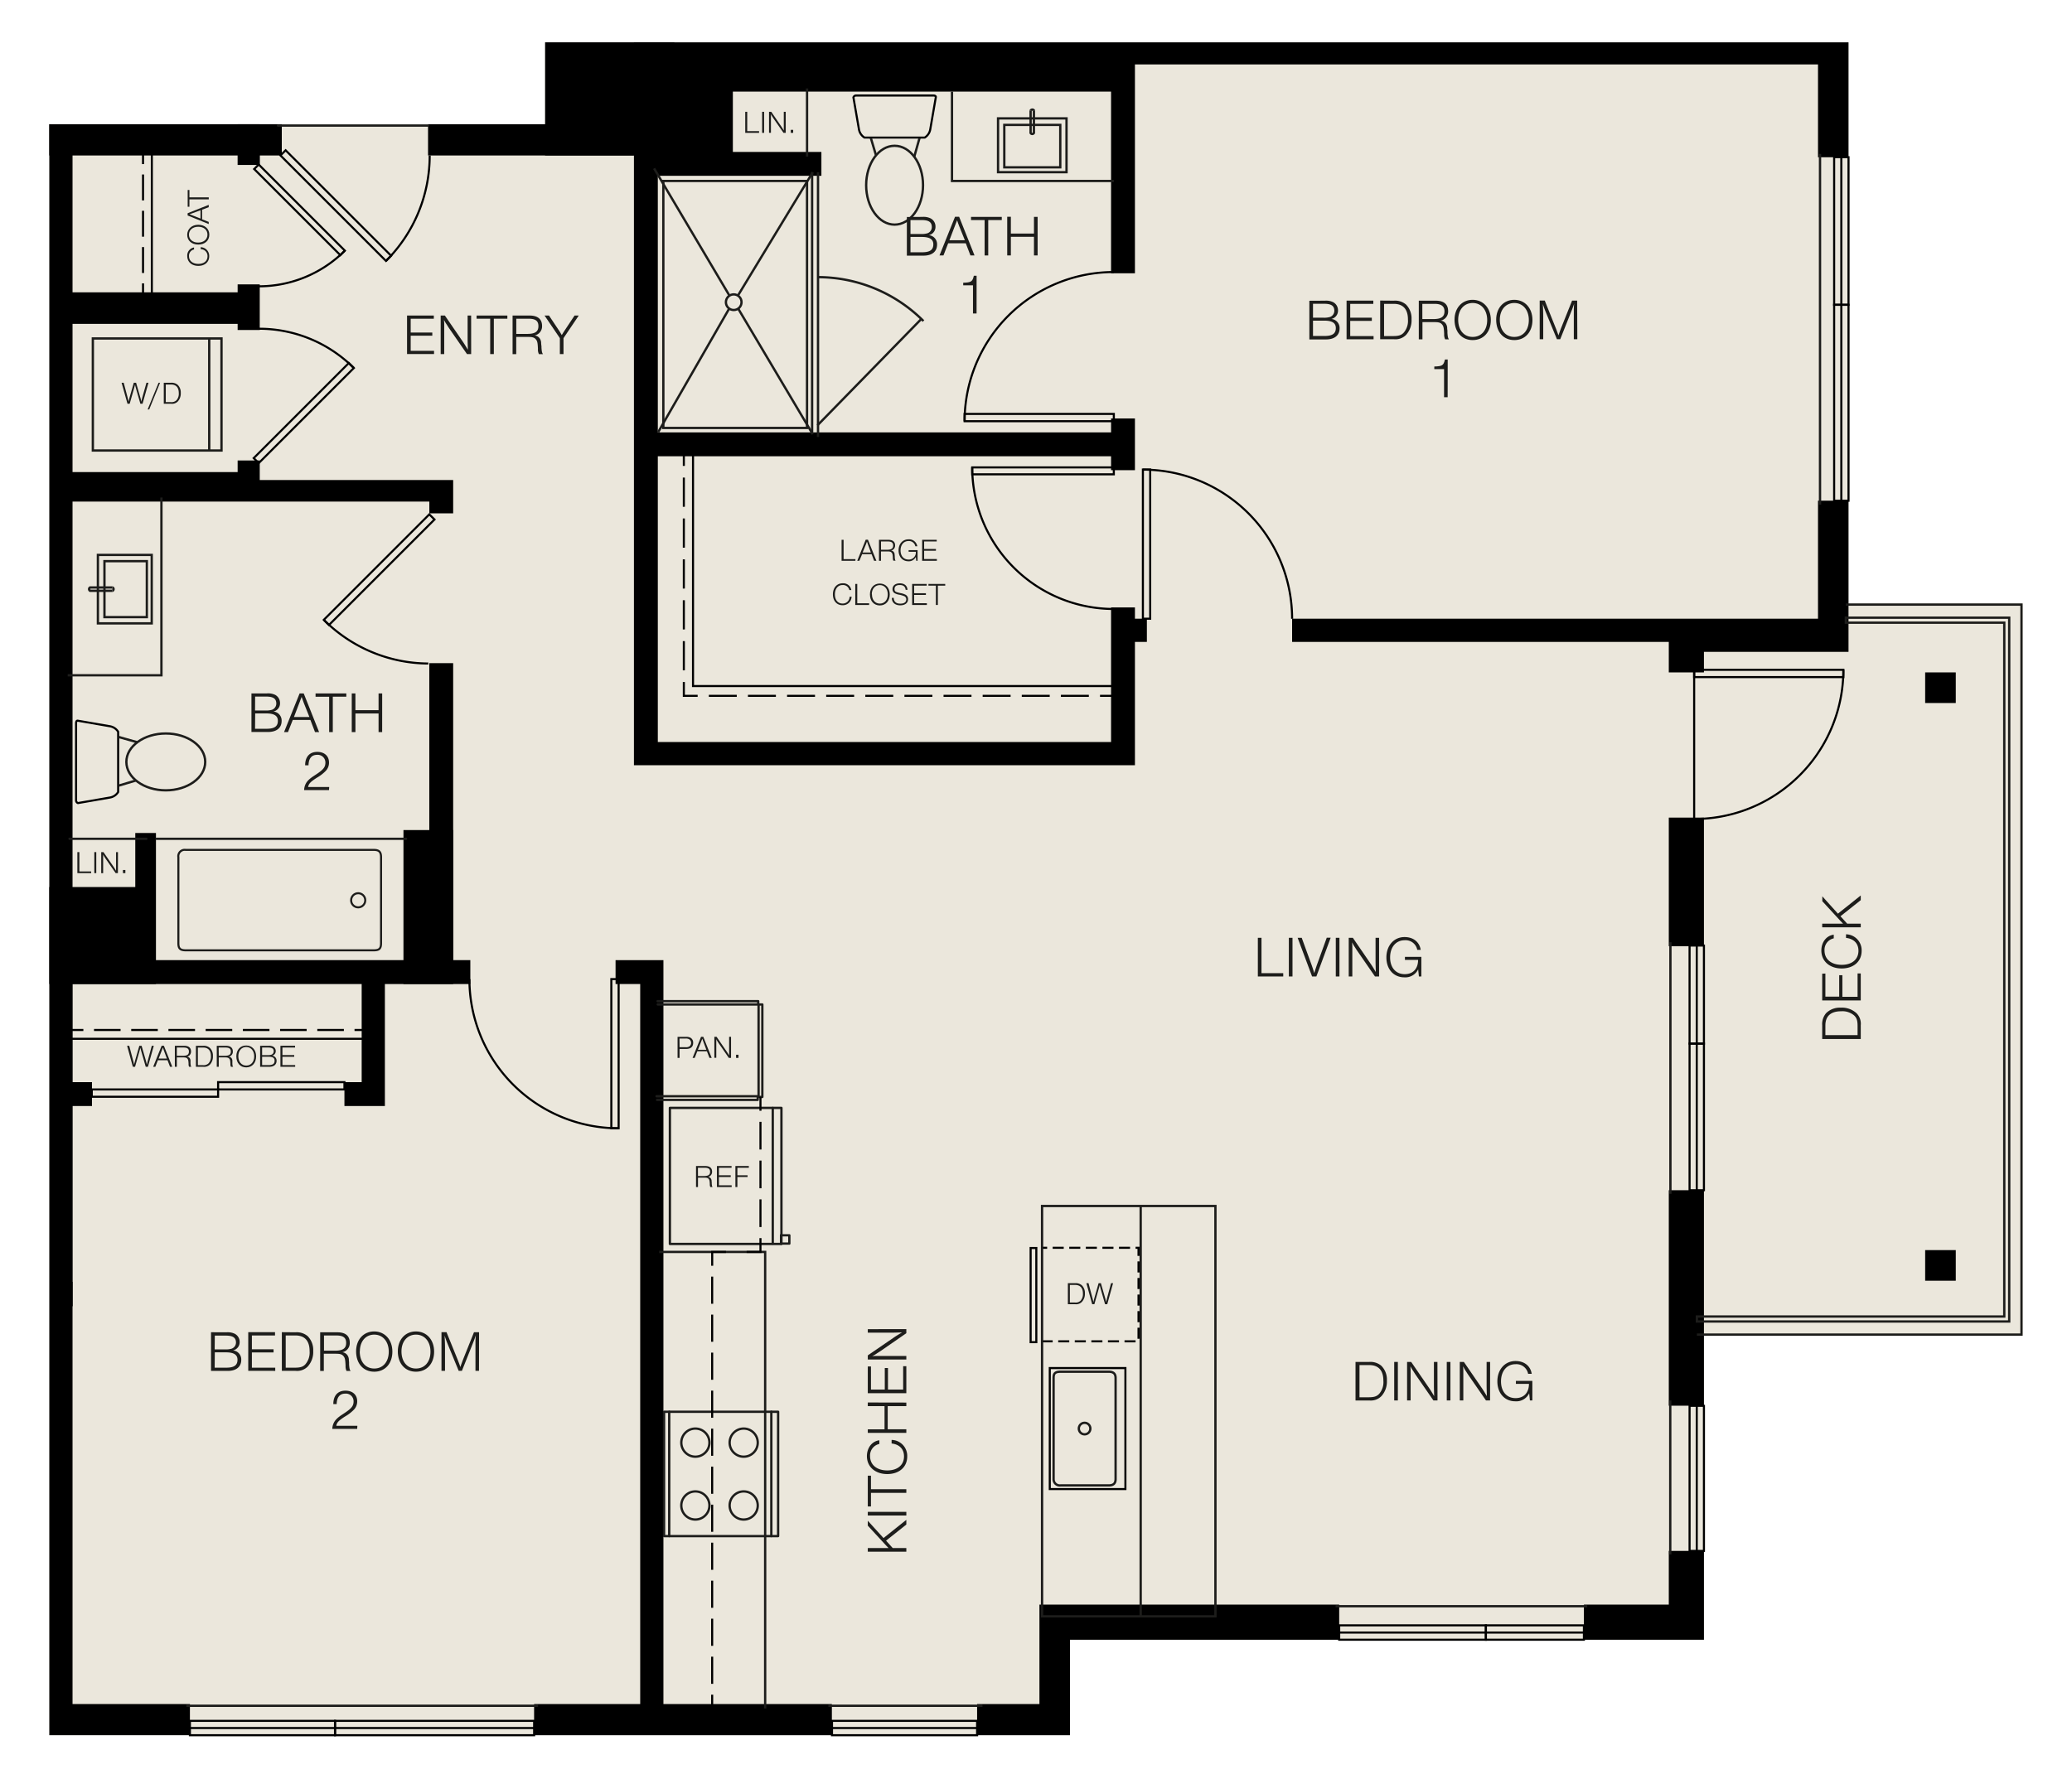 <svg xmlns="http://www.w3.org/2000/svg" width="749.85" height="643.83" viewBox="0 0 749.85 643.83"><polygon points="17.85 44.97 17.85 628.12 68.35 628.12 68.35 628.5 193.67 628.5 193.67 628.12 300.72 628.12 300.72 628.5 353.98 628.5 353.98 628.12 387.21 628.12 387.21 593.56 484.27 593.56 484.27 593.93 573.58 593.93 573.58 593.56 616.65 593.56 616.65 561.77 617.02 561.77 617.02 508.51 616.65 508.51 616.65 483.53 731.99 483.53 731.99 218.43 668.97 218.43 668.97 181.61 669.34 181.61 669.34 56.55 668.97 56.55 668.97 15.33 197.27 15.33 197.27 44.97 17.85 44.97" style="fill:#ebe7dc"/><polygon points="376.17 616.84 376.17 582.28 376.17 580.84 377.61 580.84 384.33 580.84 385.77 580.84 483.21 580.84 484.65 580.84 484.65 582.28 484.65 592.12 484.65 592.84 484.65 593.56 388.65 593.56 387.21 593.56 387.21 626.68 387.21 628.12 385.77 628.12 385.77 628.12 384.33 628.12 355.05 628.12 353.61 628.12 353.61 626.68 353.61 626.44 353.61 625 353.61 618.28 353.61 616.84 355.05 616.84 376.17 616.84"/><polygon points="231.69 616.84 231.69 356.2 224.21 356.2 222.77 356.2 222.77 354.76 222.77 349 222.77 347.56 224.21 347.56 231.69 347.56 233.13 347.56 237.69 347.56 238.65 347.56 239.13 347.56 240.09 347.56 240.09 349 240.09 451.96 240.09 453.4 240.09 510.28 240.09 511.72 240.09 616.84 241.29 616.84 256.65 616.84 258.09 616.84 299.61 616.84 301.05 616.84 301.05 618.28 301.05 625 301.05 626.44 301.05 626.68 301.05 628.12 299.61 628.12 194.73 628.12 193.29 628.12 193.29 626.68 193.29 626.44 193.29 625.24 193.29 618.28 193.29 616.84 194.73 616.84 231.69 616.84"/><polygon points="603.93 580.84 603.93 562.84 603.93 561.4 605.37 561.4 612.09 561.4 613.53 561.4 615.21 561.4 616.65 561.4 616.65 562.84 616.65 589 616.65 590.44 616.65 590.68 616.65 592.12 616.65 592.12 616.65 593.56 615.21 593.56 574.65 593.56 573.21 593.56 573.21 592.12 573.21 582.28 573.21 580.84 574.65 580.84 603.93 580.84"/><polygon points="615.21 430.84 616.65 430.84 616.65 432.28 616.65 507.4 616.65 508.84 615.21 508.84 613.53 508.84 612.09 508.84 605.37 508.84 603.93 508.84 603.93 507.4 603.93 432.28 603.93 430.84 605.37 430.84 615.21 430.84"/><polygon points="603.93 341.08 603.93 297.4 603.93 295.96 605.37 295.96 612.09 295.96 613.53 295.96 615.21 295.96 616.65 295.96 616.65 297.4 616.65 341.08 616.65 342.52 615.21 342.52 605.37 342.52 603.93 342.52 603.93 341.08"/><polygon points="467.61 223.96 467.61 232.36 603.93 232.36 603.93 243.4 616.65 243.4 616.65 235.96 668.97 235.96 668.97 181.24 657.93 181.24 657.93 223.96 467.61 223.96"/><polygon points="229.42 15.33 229.42 277 410.73 277 410.73 232.36 415.05 232.36 415.05 223.96 410.73 223.96 410.73 219.88 402.09 219.88 402.09 268.6 238.06 268.6 238.06 165.16 402.09 165.16 402.09 170.2 410.73 170.2 410.73 151.48 402.09 151.48 402.09 156.52 238.06 156.52 238.06 63.64 297.26 63.64 297.26 55 265.22 55 265.22 33.16 402.09 33.16 402.09 98.92 410.73 98.92 410.73 23.32 657.93 23.32 657.93 56.92 668.97 56.92 668.97 15.33 229.42 15.33"/><rect x="696.71" y="243.4" width="11.08" height="11.08" transform="translate(453.31 951.19) rotate(-90)"/><rect x="696.71" y="452.52" width="11.08" height="11.08" transform="translate(244.19 1160.31) rotate(-90)"/><rect x="20.85" y="464" width="5.4" height="158.11" transform="translate(47.1 1086.11) rotate(-180)"/><rect x="146.01" y="300.47" width="18.01" height="55.73" transform="translate(310.03 656.67) rotate(-180)"/><polygon points="48.96 321.09 48.96 301.53 56.44 301.53 56.44 356.2 17.85 356.2 17.85 321.09 48.96 321.09"/><path d="M17.85,45V628.12H68.73V616.84H25.29v-144h1V400.36h7v-8.64h-7V356.2H130.89v35.52h-6.24v8.64h14.64V356.2h30.92v-8.64H164V240.06h-8.64v107.5H26.25v-166H155.38v4.27H164V173.77H94v-7.09H86v4.2H26.25V117.24H86v2.22h8V102.94H86v2.88H26.25V45Z"/><rect x="154.91" y="44.97" width="74.5" height="11.31"/><rect x="17.85" y="44.97" width="84.13" height="11.31"/><rect x="197.27" y="15.33" width="46.78" height="40.95" transform="translate(441.32 71.6) rotate(-180)"/><rect x="85.98" y="44.97" width="8.05" height="14.74" transform="translate(180.02 104.68) rotate(-180)"/><rect x="85.6" y="148.24" width="48.69" height="2.56" transform="translate(-73.53 121.54) rotate(-45)" style="fill:none;stroke:#000;stroke-width:0.75px"/><path d="M128.06,133.22A48.48,48.48,0,0,0,93.42,119" style="fill:none;stroke:#000;stroke-width:0.75px"/><rect x="107.24" y="53.91" width="2.32" height="44.09" transform="translate(-21.96 98.9) rotate(-45)" style="fill:none;stroke:#000;stroke-width:0.75px"/><path d="M124.81,90.72a44,44,0,0,1-31.37,12.92" style="fill:none;stroke:#000;stroke-width:0.75px"/><rect x="613.11" y="242.46" width="54" height="2.64" style="fill:none;stroke:#000;stroke-width:0.75px"/><path d="M667.11,242.46a54,54,0,0,1-54,54" style="fill:none;stroke:#000;stroke-width:0.75px"/><line x1="67.43" y1="617.46" x2="194.72" y2="617.46" style="fill:none;stroke:#1d1d1b;stroke-miterlimit:10;stroke-width:0.84px"/><rect x="68.73" y="622.92" width="52.51" height="5.2" style="fill:none;stroke:#000;stroke-width:0.75px"/><line x1="68.73" y1="625.52" x2="121.25" y2="625.52" style="fill:none;stroke:#000;stroke-width:0.75px"/><line x1="299.79" y1="617.46" x2="355.55" y2="617.46" style="fill:none;stroke:#1d1d1b;stroke-miterlimit:10;stroke-width:0.84px"/><rect x="301.1" y="622.92" width="52.51" height="5.2" style="fill:none;stroke:#000;stroke-width:0.75px"/><line x1="301.1" y1="625.52" x2="353.61" y2="625.52" style="fill:none;stroke:#000;stroke-width:0.75px"/><line x1="604.46" y1="562.7" x2="604.46" y2="506.94" style="fill:none;stroke:#1d1d1b;stroke-miterlimit:10;stroke-width:0.84px"/><rect x="587.79" y="532.54" width="52.51" height="5.2" transform="translate(78.91 1149.19) rotate(-90)" style="fill:none;stroke:#000;stroke-width:0.75px"/><line x1="614.05" y1="561.4" x2="614.05" y2="508.88" style="fill:none;stroke:#000;stroke-width:0.75px"/><rect x="121.25" y="622.92" width="72.05" height="5.2" style="fill:none;stroke:#000;stroke-width:0.75px"/><line x1="121.25" y1="625.52" x2="193.29" y2="625.52" style="fill:none;stroke:#000;stroke-width:0.75px"/><line x1="483.35" y1="581.43" x2="574.42" y2="581.43" style="fill:none;stroke:#1d1d1b;stroke-miterlimit:10;stroke-width:0.84px"/><rect x="484.65" y="588.35" width="53.08" height="5.2" style="fill:none;stroke:#000;stroke-width:0.75px"/><line x1="484.65" y1="590.96" x2="537.73" y2="590.96" style="fill:none;stroke:#000;stroke-width:0.75px"/><rect x="537.73" y="588.35" width="35.48" height="5.2" style="fill:none;stroke:#000;stroke-width:0.75px"/><line x1="537.73" y1="590.96" x2="573.21" y2="590.96" style="fill:none;stroke:#000;stroke-width:0.75px"/><line x1="604.52" y1="432.14" x2="604.52" y2="341.07" style="fill:none;stroke:#1d1d1b;stroke-miterlimit:10;stroke-width:0.84px"/><rect x="587.51" y="401.7" width="53.08" height="5.2" transform="translate(209.75 1018.35) rotate(-90)" style="fill:none;stroke:#000;stroke-width:0.75px"/><line x1="614.05" y1="430.84" x2="614.05" y2="377.76" style="fill:none;stroke:#000;stroke-width:0.75px"/><rect x="596.31" y="357.42" width="35.48" height="5.2" transform="translate(254.03 974.07) rotate(-90)" style="fill:none;stroke:#000;stroke-width:0.75px"/><line x1="614.05" y1="377.76" x2="614.05" y2="342.28" style="fill:none;stroke:#000;stroke-width:0.75px"/><line x1="658.66" y1="182.68" x2="658.66" y2="55.71" style="fill:none;stroke:#1d1d1b;stroke-miterlimit:10;stroke-width:0.84px"/><rect x="630.92" y="143.18" width="70.91" height="5.2" transform="translate(520.59 812.16) rotate(-90)" style="fill:none;stroke:#000;stroke-width:0.75px"/><line x1="666.37" y1="181.24" x2="666.37" y2="110.33" style="fill:none;stroke:#000;stroke-width:0.75px"/><rect x="639.67" y="81.02" width="53.41" height="5.2" transform="translate(582.75 750) rotate(-90)" style="fill:none;stroke:#000;stroke-width:0.75px"/><line x1="666.37" y1="110.33" x2="666.37" y2="56.92" style="fill:none;stroke:#000;stroke-width:0.75px"/><rect x="33.6" y="122.52" width="46.56" height="40.56" style="fill:none;stroke:#1d1d1b;stroke-miterlimit:10;stroke-width:0.84px"/><line x1="75.72" y1="122.52" x2="75.72" y2="163.08" style="fill:none;stroke:#1d1d1b;stroke-miterlimit:10;stroke-width:0.84px"/><rect x="221.24" y="354.42" width="2.64" height="54" style="fill:none;stroke:#000;stroke-width:0.75px"/><path d="M223.88,408.42a54,54,0,0,1-54-54" style="fill:none;stroke:#000;stroke-width:0.75px"/><path d="M28.21,290.7l11.55-2a4.37,4.37,0,0,0,3-2V264.89a4.41,4.41,0,0,0-3-2l-11.55-2s-.68-.24-.68.93v27.92A1,1,0,0,0,28.21,290.7Z" style="fill:none;stroke:#000;stroke-width:0.75px"/><ellipse cx="60" cy="275.8" rx="14.27" ry="10.29" style="fill:none;stroke:#1d1d1b;stroke-miterlimit:10;stroke-width:0.84px"/><line x1="42.8" y1="266.74" x2="49.65" y2="268.67" style="fill:none;stroke:#1d1d1b;stroke-miterlimit:10;stroke-width:0.84px"/><line x1="49.07" y1="282.56" x2="42.9" y2="284.4" style="fill:none;stroke:#1d1d1b;stroke-miterlimit:10;stroke-width:0.84px"/><line x1="40.61" y1="212.66" x2="32.69" y2="212.66" style="fill:none;stroke:#1d1d1b;stroke-miterlimit:10;stroke-width:0.84px"/><path d="M40.61,213.86h.12a.67.67,0,0,0,.37-.61.62.62,0,0,0-.37-.59h-.12" style="fill:none;stroke:#1d1d1b;stroke-miterlimit:10;stroke-width:0.84px"/><line x1="32.69" y1="213.86" x2="40.61" y2="213.86" style="fill:none;stroke:#1d1d1b;stroke-miterlimit:10;stroke-width:0.84px"/><path d="M32.69,212.66h-.12a.71.71,0,0,0-.33.59.75.75,0,0,0,.33.61h.12" style="fill:none;stroke:#1d1d1b;stroke-miterlimit:10;stroke-width:0.84px"/><rect x="35.43" y="200.87" width="19.48" height="24.78" style="fill:none;stroke:#1d1d1b;stroke-miterlimit:10;stroke-width:0.84px"/><rect x="37.8" y="203.13" width="15.34" height="20.26" style="fill:none;stroke:#1d1d1b;stroke-miterlimit:10;stroke-width:0.84px"/><path d="M135.26,344H67.19c-2.27,0-2.64-.95-2.64-2.65V310.29a2.31,2.31,0,0,1,2.64-2.64h68.07c1.87,0,2.64.66,2.64,2.64v31.07C137.9,343.32,137.33,344,135.26,344Z" style="fill:none;stroke:#1d1d1b;stroke-linecap:round;stroke-linejoin:round;stroke-width:0.74px"/><circle cx="129.63" cy="325.89" r="2.56" style="fill:none;stroke:#1d1d1b;stroke-linecap:round;stroke-linejoin:round;stroke-width:0.74px"/><line x1="56.64" y1="303.63" x2="146.94" y2="303.63" style="fill:none;stroke:#1d1d1b;stroke-linecap:round;stroke-linejoin:round;stroke-width:0.84px"/><line x1="52.97" y1="303.63" x2="25.17" y2="303.63" style="fill:none;stroke:#1d1d1b;stroke-linecap:round;stroke-linejoin:round;stroke-width:0.84px"/><rect x="413.61" y="169.96" width="2.64" height="54" style="fill:none;stroke:#000;stroke-width:0.75px"/><path d="M413.61,170a54,54,0,0,1,54,54" style="fill:none;stroke:#000;stroke-width:0.75px"/><rect x="349.09" y="149.83" width="54" height="2.64" style="fill:none;stroke:#000;stroke-width:0.75px"/><path d="M349.09,152.48a54,54,0,0,1,54-54" style="fill:none;stroke:#000;stroke-width:0.75px"/><rect x="351.84" y="169.19" width="51.25" height="2.51" style="fill:none;stroke:#000;stroke-width:0.75px"/><path d="M351.84,169.19a51.26,51.26,0,0,0,51.25,51.25" style="fill:none;stroke:#000;stroke-width:0.75px"/><rect x="110.22" y="204.89" width="54" height="2.64" transform="translate(-105.63 157.43) rotate(-45)" style="fill:none;stroke:#000;stroke-width:0.75px"/><path d="M117.19,224.37A53.81,53.81,0,0,0,155,240.19" style="fill:none;stroke:#000;stroke-width:0.75px"/><polyline points="614.1 483.11 731.57 483.11 731.57 218.85 668 218.85" style="fill:none;stroke:#1d1d1b;stroke-miterlimit:10;stroke-width:0.84px"/><polygon points="727.13 223.59 668 223.59 668 225.4 725.34 225.4 725.34 476.56 614.1 476.56 614.1 478.36 727.13 478.36 727.13 223.59" style="fill:none;stroke:#1d1d1b;stroke-miterlimit:10;stroke-width:0.84px"/><rect x="120.21" y="47.43" width="2.64" height="54" transform="translate(-17.04 107.73) rotate(-45)" style="fill:none;stroke:#000;stroke-width:0.75px"/><path d="M139.68,94.46A53.79,53.79,0,0,0,155.5,56.28" style="fill:none;stroke:#000;stroke-width:0.75px"/><rect x="78.93" y="391.72" width="45.72" height="2.64" style="fill:none;stroke:#000;stroke-width:0.75px"/><rect x="33.21" y="394.36" width="45.72" height="2.65" style="fill:none;stroke:#000;stroke-width:0.75px"/><line x1="133.3" y1="376.03" x2="25.17" y2="376.03" style="fill:none;stroke:#000;stroke-width:0.75px"/><line x1="133.3" y1="372.84" x2="128.3" y2="372.84" style="fill:none;stroke:#000;stroke-width:0.75px"/><line x1="124.45" y1="372.84" x2="32.1" y2="372.84" style="fill:none;stroke:#000;stroke-width:0.75px;stroke-dasharray:9.62,3.848"/><line x1="30.17" y1="372.84" x2="25.17" y2="372.84" style="fill:none;stroke:#000;stroke-width:0.75px"/><line x1="54.95" y1="54.4" x2="54.95" y2="107.57" style="fill:none;stroke:#000;stroke-width:0.75px"/><line x1="51.76" y1="54.4" x2="51.76" y2="59.4" style="fill:none;stroke:#000;stroke-width:0.75px"/><line x1="51.76" y1="63.16" x2="51.76" y2="100.69" style="fill:none;stroke:#000;stroke-width:0.75px;stroke-dasharray:9.384,3.754"/><line x1="51.76" y1="102.57" x2="51.76" y2="107.57" style="fill:none;stroke:#000;stroke-width:0.75px"/><line x1="372.97" y1="48.03" x2="372.97" y2="40.11" style="fill:none;stroke:#1d1d1b;stroke-miterlimit:10;stroke-width:0.84px"/><path d="M374.17,48v.12a.67.67,0,0,1-1.2,0V48" style="fill:none;stroke:#1d1d1b;stroke-miterlimit:10;stroke-width:0.84px"/><line x1="374.17" y1="40.11" x2="374.17" y2="48.03" style="fill:none;stroke:#1d1d1b;stroke-miterlimit:10;stroke-width:0.84px"/><path d="M373,40.11V40a.71.71,0,0,1,1.2,0v.12" style="fill:none;stroke:#1d1d1b;stroke-miterlimit:10;stroke-width:0.84px"/><rect x="363.84" y="40.2" width="19.48" height="24.78" transform="translate(426.17 -320.99) rotate(90)" style="fill:none;stroke:#1d1d1b;stroke-miterlimit:10;stroke-width:0.84px"/><rect x="365.91" y="42.76" width="15.34" height="20.26" transform="translate(426.47 -320.69) rotate(90)" style="fill:none;stroke:#1d1d1b;stroke-miterlimit:10;stroke-width:0.84px"/><path d="M308.85,35.25l2,11.55a4.41,4.41,0,0,0,2,3h21.81a4.37,4.37,0,0,0,2-3l2-11.55s.24-.68-.93-.68H309.81A1,1,0,0,0,308.85,35.25Z" style="fill:none;stroke:#000;stroke-width:0.75px"/><ellipse cx="323.75" cy="67.04" rx="10.29" ry="14.27" style="fill:none;stroke:#1d1d1b;stroke-miterlimit:10;stroke-width:0.84px"/><line x1="332.81" y1="49.84" x2="330.88" y2="56.69" style="fill:none;stroke:#1d1d1b;stroke-miterlimit:10;stroke-width:0.84px"/><line x1="316.99" y1="56.11" x2="315.15" y2="49.94" style="fill:none;stroke:#1d1d1b;stroke-miterlimit:10;stroke-width:0.84px"/><rect x="240.07" y="65.51" width="52" height="89.39" transform="translate(532.13 220.41) rotate(-180)" style="fill:none;stroke:#1d1d1b;stroke-miterlimit:10;stroke-width:0.84px"/><circle cx="265.53" cy="109.39" r="2.83" style="fill:none;stroke:#1d1d1b;stroke-miterlimit:10;stroke-width:0.84px"/><line x1="267.16" y1="106.82" x2="294.13" y2="62.36" style="fill:none;stroke:#1d1d1b;stroke-miterlimit:10;stroke-width:0.84px"/><line x1="238.19" y1="156.44" x2="263.87" y2="111.74" style="fill:none;stroke:#1d1d1b;stroke-miterlimit:10;stroke-width:0.84px"/><line x1="294.13" y1="157.18" x2="267.16" y2="111.74" style="fill:none;stroke:#1d1d1b;stroke-miterlimit:10;stroke-width:0.84px"/><line x1="236.71" y1="60.96" x2="263.87" y2="106.82" style="fill:none;stroke:#1d1d1b;stroke-miterlimit:10;stroke-width:0.84px"/><line x1="296.04" y1="158.18" x2="296.04" y2="62.33" style="fill:none;stroke:#1d1d1b;stroke-miterlimit:10;stroke-width:0.84px"/><line x1="295.84" y1="153.96" x2="333.33" y2="115.56" style="fill:none;stroke:#1d1d1b;stroke-miterlimit:10;stroke-width:0.84px"/><path d="M334.2,116.21a54.07,54.07,0,0,0-38.36-15.89" style="fill:none;stroke:#1d1d1b;stroke-miterlimit:10;stroke-width:0.84px"/><line x1="293.9" y1="157.18" x2="293.9" y2="62.33" style="fill:none;stroke:#1d1d1b;stroke-miterlimit:10;stroke-width:0.84px"/><polyline points="250.8 163.65 250.8 248.34 403.09 248.34" style="fill:none;stroke:#000;stroke-width:0.75px"/><line x1="403.09" y1="251.88" x2="398.09" y2="251.88" style="fill:none;stroke:#000;stroke-width:0.75px"/><line x1="394.05" y1="251.88" x2="254.5" y2="251.88" style="fill:none;stroke:#000;stroke-width:0.75px;stroke-dasharray:10.112,4.045"/><polyline points="252.48 251.88 247.48 251.88 247.48 246.88" style="fill:none;stroke:#000;stroke-width:0.75px"/><line x1="247.48" y1="242.65" x2="247.48" y2="170.76" style="fill:none;stroke:#000;stroke-width:0.75px;stroke-dasharray:10.572,4.229"/><line x1="247.48" y1="168.65" x2="247.48" y2="163.65" style="fill:none;stroke:#000;stroke-width:0.75px"/><path d="M403.73,498.82v36.6c0,1.38-.62,2.28-2.52,2.28h-17.4a2.25,2.25,0,0,1-2.52-2.28v-36.6c0-1.48.36-2.28,2.51-2.28h17.41C402.65,496.54,403.73,497,403.73,498.82Z" style="fill:none;stroke:#1d1d1b;stroke-linecap:round;stroke-linejoin:round;stroke-width:0.84px"/><circle cx="392.51" cy="517.12" r="2.09" style="fill:none;stroke:#1d1d1b;stroke-linecap:round;stroke-linejoin:round;stroke-width:0.84px"/><rect x="379.91" y="495.22" width="27.37" height="43.8" transform="translate(787.19 1034.24) rotate(180)" style="fill:none;stroke:#000;stroke-width:0.75px"/><polyline points="376.96 485.54 412.03 485.54 412.03 451.68 376.96 451.68" style="fill:none;stroke:#000;stroke-width:0.75px;stroke-dasharray:4,2"/><rect x="372.98" y="451.76" width="2.06" height="34.08" style="fill:none;stroke:#000;stroke-width:0.75px"/><polyline points="237.98 362.4 274.39 362.4 274.39 363.6 238.03 363.6" style="fill:none;stroke:#1d1d1b;stroke-linecap:round;stroke-linejoin:round;stroke-width:0.84px"/><polyline points="237.79 398.15 274.21 398.15 274.21 396.82 237.6 396.82" style="fill:none;stroke:#1d1d1b;stroke-linecap:round;stroke-linejoin:round;stroke-width:0.84px"/><rect x="274.53" y="363.6" width="1.36" height="33.48" style="fill:none;stroke:#1d1d1b;stroke-linecap:round;stroke-linejoin:round;stroke-width:0.84px"/><line x1="279.66" y1="401.06" x2="279.66" y2="450.16" style="fill:none;stroke:#1d1d1b;stroke-linecap:round;stroke-linejoin:round;stroke-width:0.84px"/><line x1="282.66" y1="447.16" x2="282.66" y2="450.16" style="fill:none;stroke:#1d1d1b;stroke-linecap:round;stroke-linejoin:round;stroke-width:0.84px"/><polyline points="282.66 450.16 285.66 450.16 285.66 447.16 282.66 447.16" style="fill:none;stroke:#1d1d1b;stroke-linecap:round;stroke-linejoin:round;stroke-width:0.84px"/><rect x="237.99" y="405.48" width="49.24" height="40.37" transform="translate(-163.05 688.28) rotate(-90)" style="fill:none;stroke:#1d1d1b;stroke-linecap:round;stroke-linejoin:round;stroke-width:0.84px"/><rect x="240.32" y="511.04" width="41.28" height="45" style="fill:none;stroke:#1d1d1b;stroke-linecap:round;stroke-linejoin:round;stroke-width:0.84px"/><circle cx="251.65" cy="522.21" r="5.09" style="fill:none;stroke:#1d1d1b;stroke-linecap:round;stroke-linejoin:round;stroke-width:0.84px"/><circle cx="251.65" cy="544.96" r="5.09" style="fill:none;stroke:#1d1d1b;stroke-linecap:round;stroke-linejoin:round;stroke-width:0.84px"/><circle cx="269.14" cy="522.21" r="5.09" style="fill:none;stroke:#1d1d1b;stroke-linecap:round;stroke-linejoin:round;stroke-width:0.84px"/><circle cx="269.14" cy="544.96" r="5.09" style="fill:none;stroke:#1d1d1b;stroke-linecap:round;stroke-linejoin:round;stroke-width:0.84px"/><line x1="279.14" y1="556.04" x2="279.14" y2="511.04" style="fill:none;stroke:#1d1d1b;stroke-linecap:round;stroke-linejoin:round;stroke-width:0.84px"/><line x1="242.19" y1="511.04" x2="242.19" y2="556.04" style="fill:none;stroke:#1d1d1b;stroke-linecap:round;stroke-linejoin:round;stroke-width:0.84px"/><polyline points="344.52 33.16 344.52 65.51 403.09 65.51" style="fill:none;stroke:#1d1d1b;stroke-miterlimit:10;stroke-width:0.84px"/><polyline points="238.56 453.18 276.91 453.18 276.91 618.45" style="fill:none;stroke:#1d1d1b;stroke-miterlimit:10;stroke-width:0.84px"/><line x1="257.73" y1="618.45" x2="257.73" y2="613.45" style="fill:none;stroke:#000;stroke-width:0.75px"/><line x1="257.73" y1="609.52" x2="257.73" y2="460.15" style="fill:none;stroke:#000;stroke-width:0.75px;stroke-dasharray:9.827,3.931"/><polyline points="257.74 458.18 257.74 453.18 262.73 453.18" style="fill:none;stroke:#000;stroke-width:0.75px"/><polyline points="270.21 453.18 275.21 453.18 275.21 448.18" style="fill:none;stroke:#000;stroke-width:0.75px"/><line x1="275.21" y1="444.17" x2="275.21" y2="404.08" style="fill:none;stroke:#000;stroke-width:0.75px;stroke-dasharray:10.023,4.009"/><line x1="275.21" y1="402.07" x2="275.21" y2="397.07" style="fill:none;stroke:#000;stroke-width:0.75px"/><rect x="377.11" y="436.55" width="62.74" height="148.53" transform="translate(816.97 1021.64) rotate(-180)" style="fill:none;stroke:#1d1d1b;stroke-miterlimit:10;stroke-width:0.84px"/><line x1="412.81" y1="436.55" x2="412.81" y2="585.09" style="fill:none;stroke:#1d1d1b;stroke-miterlimit:10;stroke-width:0.84px"/><polyline points="24.5 244.44 58.42 244.44 58.42 180.09" style="fill:none;stroke:#1d1d1b;stroke-miterlimit:10;stroke-width:0.84px"/><line x1="613.11" y1="241.57" x2="613.11" y2="300.32" style="fill:none;stroke:#000;stroke-width:0.75px"/><line x1="292.07" y1="32.02" x2="292.07" y2="56.69" style="fill:none;stroke:#1d1d1b;stroke-miterlimit:10;stroke-width:0.84px"/><line x1="100.59" y1="45.45" x2="154.91" y2="45.45" style="fill:none;stroke:#1d1d1b;stroke-linecap:round;stroke-linejoin:round;stroke-width:0.84px"/><path d="M309.57,203h-5V195.4h.72v7h4.3Z" style="fill:#1d1d1b"/><path d="M317.16,203h-.82l-.91-2.4H312L311,203h-.77l3.07-7.63h.81Zm-3-5.8c-.14-.34-.32-.85-.41-1.15l-.42,1.12L312.17,200h3Z" style="fill:#1d1d1b"/><path d="M321.47,195.4c1.61,0,2.46.72,2.46,2a1.82,1.82,0,0,1-1.48,1.89,1.36,1.36,0,0,1,1,.52,1.64,1.64,0,0,1,.31.82c0,.16,0,.21.05.6l0,.21v.23c.06.81.12,1.05.31,1.29h-.81a2.09,2.09,0,0,1-.19-1c-.06-1.28-.14-1.59-.47-1.94s-.74-.41-1.59-.41h-2.24V203h-.72V195.4ZM318.84,199H321c1.57,0,2.23-.45,2.23-1.53s-.63-1.47-2-1.47h-2.4Z" style="fill:#1d1d1b"/><path d="M332.07,203h-.48l-.15-1.41a2.79,2.79,0,0,1-2.7,1.58c-2.11,0-3.55-1.6-3.55-3.94s1.48-4,3.58-4a3,3,0,0,1,3.2,2.52h-.71a2.35,2.35,0,0,0-2.48-1.9c-1.72,0-2.87,1.36-2.87,3.39s1.14,3.31,2.87,3.31a2.53,2.53,0,0,0,2.65-2.81h-2.6v-.6h3.24Z" style="fill:#1d1d1b"/><path d="M339,196h-4.56v2.72h4.27v.63h-4.27v3h4.61V203h-5.33V195.4H339Z" style="fill:#1d1d1b"/><path d="M308.18,216a3.14,3.14,0,0,1-3.28,3.08c-2.08,0-3.47-1.58-3.47-3.94s1.42-4,3.54-4a2.94,2.94,0,0,1,3.12,2.46h-.72a2.31,2.31,0,0,0-2.42-1.83c-1.7,0-2.8,1.33-2.8,3.39s1.1,3.31,2.77,3.31a2.45,2.45,0,0,0,2.54-2.45Z" style="fill:#1d1d1b"/><path d="M314.52,219h-5v-7.62h.72v7h4.29Z" style="fill:#1d1d1b"/><path d="M322,215.16c0,2.36-1.45,4-3.59,4s-3.58-1.59-3.58-4,1.47-3.93,3.57-3.93S322,212.78,322,215.16Zm-6.45-.06c0,2,1.13,3.39,2.86,3.39s2.87-1.34,2.87-3.33-1.16-3.37-2.87-3.37S315.5,213.12,315.5,215.1Z" style="fill:#1d1d1b"/><path d="M327.75,213.52c-.11-1.17-.8-1.75-2.13-1.75s-1.89.53-1.89,1.45.35,1.06,2,1.45a6.61,6.61,0,0,1,2,.62,1.76,1.76,0,0,1,.9,1.58c0,1.39-1.08,2.25-2.87,2.25s-3-1-3-2.61v-.09h.7c0,1.37.85,2.09,2.34,2.09s2.17-.57,2.17-1.58a1.24,1.24,0,0,0-.9-1.19,9.19,9.19,0,0,0-1.67-.47,4.63,4.63,0,0,1-1.74-.62,1.62,1.62,0,0,1-.66-1.37c0-1.31,1-2.12,2.65-2.12s2.7.86,2.77,2.36Z" style="fill:#1d1d1b"/><path d="M335.38,212h-4.56v2.73h4.26v.63h-4.26v3h4.61V219H330.1v-7.62h5.28Z" style="fill:#1d1d1b"/><path d="M342.08,212h-2.67v7h-.72v-7H336v-.63h6.07Z" style="fill:#1d1d1b"/><path d="M51.59,146.16H50.8l-1.54-5.36c0-.15-.06-.19-.24-.9a4.56,4.56,0,0,1-.15-.66c-.14.54-.21.81-.41,1.54l-1.53,5.38h-.79L44,138.55h.77l1.4,5.29a8.79,8.79,0,0,1,.22.89c.08.33.09.41.15.68a4.73,4.73,0,0,1,.14-.67c.18-.7.19-.73.23-.92l1.51-5.27h.83l1.54,5.35c.11.38.29,1.11.36,1.51.09-.47.21-1,.34-1.49L53,138.55h.73Z" style="fill:#1d1d1b"/><path d="M54,148.21h-.57l3.95-9.66h.55Z" style="fill:#1d1d1b"/><path d="M61.91,138.55a3.3,3.3,0,0,1,2.41.77,3.83,3.83,0,0,1,1.1,2.9,4.29,4.29,0,0,1-1.07,3.1,2.94,2.94,0,0,1-2.38.84h-2.7v-7.61Zm-1.92,7H61.8a2.5,2.5,0,0,0,2.09-.7,3.54,3.54,0,0,0,.81-2.58c0-2-1-3.08-2.79-3.08H60Z" style="fill:#1d1d1b"/><path d="M157,115.37h-8.37v5h7.82v1.15h-7.82V127h8.45v1.15h-9.77V114.22H157Z" style="fill:#1d1d1b"/><path d="M170.51,128.17H169l-6.47-9.35c-.1-.15-.27-.4-.79-1.24a12.19,12.19,0,0,1-1.05-1.77c0,.56.07.85.07,1.36v1l0,.33v9.67h-1.28V114.22H161l6.49,9.45c.61.88,1.28,2,1.82,2.93,0-1-.08-2.74-.08-3.68v-8.7h1.27Z" style="fill:#1d1d1b"/><path d="M183.61,115.37h-4.89v12.8H177.4v-12.8h-4.92v-1.15h11.13Z" style="fill:#1d1d1b"/><path d="M191.65,114.22c2.95,0,4.52,1.31,4.52,3.76a3.34,3.34,0,0,1-2.72,3.45,2.51,2.51,0,0,1,1.82,1,3,3,0,0,1,.56,1.5c0,.29,0,.38.08,1.09l.05.4,0,.42c.1,1.48.21,1.92.56,2.36h-1.48a3.76,3.76,0,0,1-.36-1.93c-.1-2.34-.25-2.9-.86-3.55s-1.36-.76-2.9-.76h-4.1v6.24h-1.32V114.22Zm-4.81,6.65h3.93c2.89,0,4.08-.82,4.08-2.81s-1.15-2.69-3.62-2.69h-4.39Z" style="fill:#1d1d1b"/><path d="M203.93,122.4v5.77h-1.32V122.4l-5.54-8.18h1.61l3.89,5.83c.21.34.48.78.73,1.24.3-.51.55-.92.74-1.2l3.89-5.87h1.52Z" style="fill:#1d1d1b"/><path d="M53.53,386.17h-.79l-1.54-5.36c-.05-.15-.06-.2-.24-.9a4.56,4.56,0,0,1-.15-.66c-.14.54-.21.81-.41,1.54l-1.53,5.38h-.79L46,378.56h.77l1.4,5.29a8.08,8.08,0,0,1,.22.88c.08.34.09.42.14.69a6.31,6.31,0,0,1,.15-.67c.17-.7.19-.73.23-.92l1.51-5.27h.83l1.54,5.35c.1.38.29,1.11.36,1.51.09-.47.21-1,.34-1.49l1.44-5.37h.73Z" style="fill:#1d1d1b"/><path d="M62.35,386.17h-.81l-.92-2.39H57.14l-.93,2.39h-.78l3.07-7.63h.81Zm-3-5.79c-.14-.35-.32-.86-.41-1.16-.11.32-.31.84-.42,1.12l-1.12,2.85h3Z" style="fill:#1d1d1b"/><path d="M66.66,378.56c1.61,0,2.47.72,2.47,2.05a1.82,1.82,0,0,1-1.49,1.89,1.41,1.41,0,0,1,1,.52,1.64,1.64,0,0,1,.3.83,5.24,5.24,0,0,1,0,.59l0,.22v.22c.06.81.12,1.05.31,1.29h-.81a2.09,2.09,0,0,1-.19-1.05c-.06-1.27-.14-1.58-.47-1.94s-.74-.41-1.59-.41H64v3.4h-.72v-7.61ZM64,382.19h2.14c1.58,0,2.23-.45,2.23-1.53s-.63-1.47-2-1.47H64Z" style="fill:#1d1d1b"/><path d="M73.54,378.56a3.3,3.3,0,0,1,2.41.77,3.83,3.83,0,0,1,1.1,2.89A4.26,4.26,0,0,1,76,385.33a2.94,2.94,0,0,1-2.37.84H70.9v-7.61Zm-1.93,7h1.82a2.5,2.5,0,0,0,2.09-.7,3.55,3.55,0,0,0,.81-2.58c0-2-1-3.08-2.79-3.08H71.61Z" style="fill:#1d1d1b"/><path d="M81.79,378.56c1.61,0,2.47.72,2.47,2.05a1.82,1.82,0,0,1-1.48,1.89,1.39,1.39,0,0,1,1,.52,1.74,1.74,0,0,1,.31.83c0,.15,0,.2,0,.59l0,.22v.22c0,.81.11,1.05.31,1.29h-.81a1.94,1.94,0,0,1-.2-1.05c-.06-1.27-.13-1.58-.47-1.94s-.74-.41-1.58-.41H79.17v3.4h-.72v-7.61Zm-2.62,3.63h2.15c1.57,0,2.22-.45,2.22-1.53s-.63-1.47-2-1.47h-2.4Z" style="fill:#1d1d1b"/><path d="M92.69,382.38c0,2.37-1.44,4-3.58,4s-3.58-1.58-3.58-4,1.47-3.93,3.57-3.93S92.69,380,92.69,382.38Zm-6.44-.05c0,2,1.13,3.39,2.86,3.39S92,384.38,92,382.38,90.81,379,89.11,379,86.25,380.35,86.25,382.33Z" style="fill:#1d1d1b"/><path d="M97.21,378.56a3.21,3.21,0,0,1,1.64.3,1.81,1.81,0,0,1,.94,1.61,1.66,1.66,0,0,1-1.32,1.67,1.78,1.78,0,0,1,1.62,1.86c0,1.37-1,2.17-2.69,2.17H94.14v-7.61Zm-2.35,3.38h2a4.13,4.13,0,0,0,1.34-.15,1.3,1.3,0,0,0,.85-1.22c0-1-.61-1.38-2-1.38H94.86Zm0,3.61h2.27c1.57,0,2.24-.47,2.24-1.57s-.72-1.46-2.29-1.46H94.86Z" style="fill:#1d1d1b"/><path d="M106.78,379.19h-4.57v2.73h4.27v.62h-4.27v3h4.61v.62h-5.33v-7.61h5.29Z" style="fill:#1d1d1b"/><path d="M72.62,89.48a3.15,3.15,0,0,1,3.09,3.29c0,2.08-1.58,3.47-3.94,3.47s-4-1.43-4-3.54a2.94,2.94,0,0,1,2.45-3.12v.72a2.31,2.31,0,0,0-1.82,2.42c0,1.7,1.33,2.8,3.39,2.8s3.31-1.1,3.31-2.77a2.47,2.47,0,0,0-2.46-2.55Z" style="fill:#1d1d1b"/><path d="M71.75,81.36c2.36,0,4,1.45,4,3.58s-1.59,3.59-4,3.59S67.75,87.06,67.75,85,69.37,81.36,71.75,81.36Zm-.06,6.45c2,0,3.39-1.13,3.39-2.87s-1.34-2.86-3.33-2.86-3.37,1.16-3.37,2.86S69.71,87.81,71.69,87.81Z" style="fill:#1d1d1b"/><path d="M75.54,74.15V75l-2.4.91v3.48l2.4.94v.77L67.9,78v-.81Zm-5.8,3c-.35.14-.86.32-1.16.41.32.12.84.31,1.12.43l2.86,1.12v-3Z" style="fill:#1d1d1b"/><path d="M68.55,68.77v2.67h7v.72h-7v2.68h-.63V68.77Z" style="fill:#1d1d1b"/><path d="M495.5,493a6.08,6.08,0,0,1,4.41,1.4,7,7,0,0,1,2,5.31,7.82,7.82,0,0,1-2,5.69,5.38,5.38,0,0,1-4.35,1.55h-5V493ZM492,505.79h3.32c2,0,2.95-.33,3.83-1.28a6.47,6.47,0,0,0,1.49-4.72c0-3.71-1.76-5.65-5.11-5.65H492Z" style="fill:#1d1d1b"/><path d="M505.88,506.94h-1.32V493h1.32Z" style="fill:#1d1d1b"/><path d="M520.23,506.94h-1.48l-6.47-9.35c-.1-.15-.27-.4-.79-1.23a12.71,12.71,0,0,1-1.05-1.78c0,.56.06.85.06,1.36v1l0,.34v9.66h-1.28V493h1.48l6.49,9.45c.61.88,1.28,2,1.82,2.93,0-1-.08-2.74-.08-3.68V493h1.27Z" style="fill:#1d1d1b"/><path d="M524.9,506.94h-1.32V493h1.32Z" style="fill:#1d1d1b"/><path d="M539.25,506.94h-1.48l-6.47-9.35c-.1-.15-.27-.4-.79-1.23a12.71,12.71,0,0,1-1-1.78c0,.56.06.85.06,1.36v1l0,.34v9.66h-1.28V493h1.48l6.49,9.45c.61.88,1.28,2,1.82,2.93,0-1-.08-2.74-.08-3.68V493h1.27Z" style="fill:#1d1d1b"/><path d="M554.55,506.94h-.88l-.27-2.59a5.13,5.13,0,0,1-5,2.9c-3.87,0-6.51-2.92-6.51-7.21s2.72-7.37,6.57-7.37c3.18,0,5.42,1.78,5.86,4.63h-1.3a4.3,4.3,0,0,0-4.54-3.48c-3.16,0-5.27,2.49-5.27,6.22s2.09,6.06,5.27,6.06c3,0,4.83-1.94,4.85-5.16H548.6v-1.09h5.95Z" style="fill:#1d1d1b"/><path d="M464.4,353.47h-9.19v-14h1.32v12.8h7.87Z" style="fill:#1d1d1b"/><path d="M467.75,353.47h-1.32v-14h1.32Z" style="fill:#1d1d1b"/><path d="M476.39,353.47h-1.55l-5.23-14h1.48l3.64,10c.07.12.15.42.4,1.17s.11.31.5,1.61c.21-.73.23-.82.34-1.13l.54-1.63,3.64-10.06h1.42Z" style="fill:#1d1d1b"/><path d="M484.74,353.47h-1.32v-14h1.32Z" style="fill:#1d1d1b"/><path d="M499.09,353.47H497.6l-6.46-9.35c-.11-.15-.27-.4-.8-1.24a11.07,11.07,0,0,1-1-1.77c0,.56.06.85.06,1.36v1l0,.33v9.67H488.1v-14h1.49l6.48,9.45c.61.88,1.28,2,1.82,2.93,0-1-.08-2.74-.08-3.68v-8.7h1.28Z" style="fill:#1d1d1b"/><path d="M514.38,353.47h-.88l-.27-2.59a5.13,5.13,0,0,1-5,2.9c-3.87,0-6.5-2.93-6.5-7.21s2.72-7.37,6.56-7.37c3.18,0,5.42,1.78,5.86,4.63H512.9a4.3,4.3,0,0,0-4.54-3.48c-3.16,0-5.28,2.49-5.28,6.22s2.1,6.06,5.28,6.06c3,0,4.83-1.94,4.85-5.16h-4.77v-1.09h5.94Z" style="fill:#1d1d1b"/><path d="M319.74,556.75l8.26-6.59v1.7l-7.34,5.84,2.42,2.67H328v1.32H314.05v-1.32h7.51c-.52-.52-.71-.73-.88-.92l-6.63-7.19v-1.78Z" style="fill:#1d1d1b"/><path d="M328,547.27v1.32H314.05v-1.32Z" style="fill:#1d1d1b"/><path d="M315.2,534.18v4.89H328v1.32H315.2v4.92h-1.15V534.18Z" style="fill:#1d1d1b"/><path d="M322.67,521.23a5.77,5.77,0,0,1,5.65,6c0,3.81-2.89,6.36-7.22,6.36s-7.37-2.61-7.37-6.48c0-3.06,1.89-5.44,4.5-5.74v1.32a4.25,4.25,0,0,0-3.35,4.44c0,3.11,2.45,5.14,6.22,5.14s6.06-2,6.06-5.08c0-2.64-1.63-4.33-4.49-4.67Z" style="fill:#1d1d1b"/><path d="M328,507.71V509h-6.74v8.37H328v1.31H314.05V517.4h6.06V509h-6.06v-1.32Z" style="fill:#1d1d1b"/><path d="M315.2,494.65V503h5V495.2h1.15V503h5.5v-8.45H328v9.77H314.05v-9.69Z" style="fill:#1d1d1b"/><path d="M328,481.12v1.48l-9.35,6.47c-.15.1-.4.27-1.23.79a12.71,12.71,0,0,1-1.78,1.05,13.19,13.19,0,0,1,1.36-.07h1l.34,0H328v1.28H314.05v-1.49l9.45-6.48c.88-.61,2-1.28,2.93-1.82-1,0-2.74.08-3.68.08h-8.7v-1.27Z" style="fill:#1d1d1b"/><path d="M255.23,422.08c1.61,0,2.47.72,2.47,2.05a1.83,1.83,0,0,1-1.49,1.89,1.34,1.34,0,0,1,1,.52,1.55,1.55,0,0,1,.31.82c0,.16,0,.21.05.6l0,.21v.23c.06.81.12,1.05.31,1.29h-.81a2.09,2.09,0,0,1-.19-1.05c-.06-1.28-.14-1.59-.47-1.94s-.74-.41-1.59-.41H252.6v3.4h-.71v-7.61Zm-2.63,3.63h2.15c1.58,0,2.23-.45,2.23-1.53s-.63-1.47-2-1.47h-2.4Z" style="fill:#1d1d1b"/><path d="M264.75,422.71h-4.57v2.72h4.27v.63h-4.27v3h4.61v.63h-5.33v-7.61h5.29Z" style="fill:#1d1d1b"/><path d="M271,422.71h-4.14v2.72h3.69v.63h-3.69v3.63h-.72v-7.61H271Z" style="fill:#1d1d1b"/><path d="M248.24,375.33a2.94,2.94,0,0,1,1.74.37,2,2,0,0,1,.87,1.82c0,1.4-.91,2.18-2.52,2.18h-2.4v3.24h-.72v-7.61Zm-2.31,3.74h2.2a2.33,2.33,0,0,0,1.32-.26,1.59,1.59,0,0,0,0-2.59,2.3,2.3,0,0,0-1.39-.27h-2.16Z" style="fill:#1d1d1b"/><path d="M257.56,382.94h-.81l-.92-2.4h-3.48l-.94,2.4h-.77l3.07-7.64h.81Zm-3-5.8c-.14-.34-.32-.85-.41-1.15-.11.32-.31.83-.42,1.12L252.57,380h3.05Z" style="fill:#1d1d1b"/><path d="M264.56,382.94h-.81l-3.52-5.1c-.06-.08-.15-.22-.44-.68a5.75,5.75,0,0,1-.57-1,6.63,6.63,0,0,1,0,.75v6h-.7v-7.61h.81l3.54,5.16c.33.48.7,1.07,1,1.59,0-.52,0-1.49,0-2v-4.74h.69Z" style="fill:#1d1d1b"/><path d="M267.26,382.94h-.88V381.8h.88Z" style="fill:#1d1d1b"/><path d="M389.11,464.49a3.32,3.32,0,0,1,2.41.77,3.85,3.85,0,0,1,1.1,2.9,4.23,4.23,0,0,1-1.08,3.1,2.91,2.91,0,0,1-2.37.85h-2.71v-7.62Zm-1.93,7H389a2.47,2.47,0,0,0,2.09-.7,3.54,3.54,0,0,0,.81-2.58c0-2-1-3.08-2.79-3.08h-1.93Z" style="fill:#1d1d1b"/><path d="M400.71,472.11h-.79l-1.54-5.37c-.05-.14-.06-.19-.24-.9a6.46,6.46,0,0,1-.15-.66c-.14.55-.2.81-.41,1.54l-1.53,5.39h-.79l-2.1-7.62h.77l1.4,5.29a8.79,8.79,0,0,1,.22.89c.08.33.09.41.15.68a4.84,4.84,0,0,1,.15-.67c.17-.7.18-.73.23-.91l1.5-5.28h.83l1.54,5.36c.11.37.29,1.11.36,1.5.09-.46.22-1,.34-1.49l1.44-5.37h.73Z" style="fill:#1d1d1b"/><path d="M659.45,371.18a6.12,6.12,0,0,1,1.4-4.42,7.05,7.05,0,0,1,5.31-2,7.81,7.81,0,0,1,5.7,2,5.37,5.37,0,0,1,1.54,4.35v5H659.45Zm12.8,3.53v-3.33c0-2-.33-2.95-1.27-3.82a6.51,6.51,0,0,0-4.73-1.49c-3.7,0-5.65,1.76-5.65,5.11v3.53Z" style="fill:#1d1d1b"/><path d="M660.6,352.41v8.36h5V353h1.15v7.82h5.5v-8.45h1.15v9.77H659.45v-9.68Z" style="fill:#1d1d1b"/><path d="M668.07,338.2a5.77,5.77,0,0,1,5.65,6c0,3.81-2.89,6.37-7.22,6.37s-7.36-2.62-7.36-6.49c0-3.05,1.88-5.44,4.49-5.73v1.32a4.23,4.23,0,0,0-3.34,4.43c0,3.12,2.44,5.15,6.21,5.15s6.07-2,6.07-5.09c0-2.63-1.64-4.33-4.5-4.66Z" style="fill:#1d1d1b"/><path d="M665.14,330.73l8.26-6.59v1.7l-7.34,5.83,2.43,2.68h4.91v1.32H659.45v-1.32H667c-.52-.52-.71-.73-.88-.92l-6.63-7.2v-1.78Z" style="fill:#1d1d1b"/><path d="M333.81,78.51a5.84,5.84,0,0,1,3,.55,3.31,3.31,0,0,1,1.74,3,3.05,3.05,0,0,1-2.43,3.07,3.26,3.26,0,0,1,3,3.41c0,2.51-1.79,4-4.93,4h-6v-14ZM329.5,84.7h3.73a7.33,7.33,0,0,0,2.44-.27,2.36,2.36,0,0,0,1.55-2.24c0-1.77-1.11-2.53-3.66-2.53H329.5Zm0,6.62h4.17c2.86,0,4.1-.86,4.1-2.87,0-1.82-1.32-2.68-4.21-2.68H329.5Z" style="fill:#1d1d1b"/><path d="M352.68,92.47H351.2l-1.68-4.4h-6.38l-1.71,4.4H340l5.62-14h1.49Zm-5.56-10.63c-.25-.63-.59-1.57-.75-2.11-.21.58-.57,1.52-.78,2l-2,5.23h5.59Z" style="fill:#1d1d1b"/><path d="M362.54,79.66h-4.9V92.47h-1.31V79.66h-4.92V78.51h11.13Z" style="fill:#1d1d1b"/><path d="M375.51,92.47h-1.32V85.73h-8.36v6.74h-1.32v-14h1.32v6.07h8.36V78.51h1.32Z" style="fill:#1d1d1b"/><path d="M353.42,113.47h-1.3V103.28h-3.54v-.94c2.91-.09,3.35-.38,3.85-2.53h1Z" style="fill:#1d1d1b"/><path d="M479.48,108.84a5.87,5.87,0,0,1,3,.55,3.31,3.31,0,0,1,1.74,3,3.05,3.05,0,0,1-2.43,3.07,3.26,3.26,0,0,1,3,3.41c0,2.51-1.8,4-4.94,4h-6v-14ZM475.17,115h3.72a7.36,7.36,0,0,0,2.45-.27,2.37,2.37,0,0,0,1.55-2.24c0-1.77-1.11-2.53-3.66-2.53h-4.06Zm0,6.62h4.16c2.87,0,4.1-.86,4.1-2.87,0-1.82-1.31-2.68-4.2-2.68h-4.06Z" style="fill:#1d1d1b"/><path d="M497,110h-8.36v5h7.82v1.15h-7.82v5.51h8.45v1.15h-9.77v-14H497Z" style="fill:#1d1d1b"/><path d="M504.42,108.84a6.08,6.08,0,0,1,4.41,1.4,7.08,7.08,0,0,1,2,5.32,7.82,7.82,0,0,1-2,5.69,5.38,5.38,0,0,1-4.35,1.55h-5v-14Zm-3.53,12.81h3.32c2,0,3-.34,3.83-1.28a6.5,6.5,0,0,0,1.49-4.73c0-3.7-1.76-5.65-5.11-5.65h-3.53Z" style="fill:#1d1d1b"/><path d="M519.55,108.84c3,0,4.52,1.32,4.52,3.77a3.34,3.34,0,0,1-2.72,3.45,2.54,2.54,0,0,1,1.82,1,3.08,3.08,0,0,1,.56,1.51c0,.29,0,.38.09,1.09l0,.39,0,.42c.11,1.49.21,1.93.56,2.37H523a3.91,3.91,0,0,1-.36-1.93c-.1-2.34-.25-2.91-.85-3.56s-1.36-.75-2.91-.75h-4.1v6.24h-1.32v-14Zm-4.81,6.66h3.93c2.89,0,4.08-.82,4.08-2.81,0-1.84-1.15-2.7-3.62-2.7h-4.39Z" style="fill:#1d1d1b"/><path d="M539.53,115.85c0,4.33-2.66,7.26-6.57,7.26s-6.57-2.91-6.57-7.39c0-4.24,2.7-7.19,6.55-7.19S539.53,111.5,539.53,115.85Zm-11.82-.1c0,3.74,2.07,6.21,5.25,6.21s5.25-2.45,5.25-6.11-2.13-6.17-5.25-6.17S527.71,112.13,527.71,115.75Z" style="fill:#1d1d1b"/><path d="M554.59,115.85c0,4.33-2.65,7.26-6.56,7.26s-6.57-2.91-6.57-7.39c0-4.24,2.7-7.19,6.54-7.19S554.59,111.5,554.59,115.85Zm-11.81-.1c0,3.74,2.07,6.21,5.25,6.21s5.25-2.45,5.25-6.11-2.14-6.17-5.25-6.17S542.78,112.13,542.78,115.75Z" style="fill:#1d1d1b"/><path d="M570.83,122.8h-1.27v-8.43c0-.36,0-.69,0-1.76a24.26,24.26,0,0,1,.12-2.64l-.06.13c-.12.37-.06.21-.17.5-.46,1.28-.58,1.63-.71,1.9l-4.1,10.3h-1.19l-4.18-10.17c-.23-.57-.59-1.57-.92-2.57.1,1.73.14,3.24.14,4.26v8.48h-1.28v-14h1.83l4,10c.07.15.26.65.59,1.55.15.4.19.52.36,1.07.29-.86.75-2.1.94-2.6l4-10h1.84Z" style="fill:#1d1d1b"/><path d="M523.9,143.8h-1.3V133.61h-3.53v-.94c2.91-.09,3.34-.38,3.85-2.53h1Z" style="fill:#1d1d1b"/><path d="M82,482.27a5.89,5.89,0,0,1,3,.55,3.32,3.32,0,0,1,1.73,2.95,3.05,3.05,0,0,1-2.42,3.07,3.26,3.26,0,0,1,3,3.41c0,2.51-1.8,4-4.94,4h-6v-14Zm-4.31,6.19h3.72a7.44,7.44,0,0,0,2.45-.27A2.36,2.36,0,0,0,85.4,486c0-1.77-1.1-2.53-3.66-2.53h-4Zm0,6.62h4.16c2.86,0,4.1-.86,4.1-2.87,0-1.82-1.32-2.68-4.21-2.68h-4Z" style="fill:#1d1d1b"/><path d="M99.53,483.42H91.16v5H99v1.15H91.16v5.51h8.45v1.15H89.84v-14h9.69Z" style="fill:#1d1d1b"/><path d="M106.94,482.27a6.1,6.1,0,0,1,4.41,1.4,7.08,7.08,0,0,1,2,5.32,7.79,7.79,0,0,1-2,5.69,5.38,5.38,0,0,1-4.35,1.55h-5v-14Zm-3.54,12.81h3.33c2,0,3-.34,3.83-1.28a6.54,6.54,0,0,0,1.48-4.73c0-3.7-1.76-5.65-5.1-5.65H103.4Z" style="fill:#1d1d1b"/><path d="M122.06,482.27c3,0,4.52,1.32,4.52,3.77a3.33,3.33,0,0,1-2.72,3.45,2.54,2.54,0,0,1,1.82,1,3.09,3.09,0,0,1,.57,1.51c0,.29,0,.38.08,1.09l0,.39,0,.42c.11,1.49.21,1.93.57,2.37h-1.49a4,4,0,0,1-.35-1.93c-.11-2.34-.25-2.91-.86-3.56s-1.36-.75-2.91-.75h-4.1v6.24h-1.32v-14Zm-4.81,6.66h3.94c2.88,0,4.08-.82,4.08-2.81s-1.16-2.7-3.62-2.7h-4.4Z" style="fill:#1d1d1b"/><path d="M142,489.28c0,4.33-2.65,7.26-6.56,7.26s-6.57-2.91-6.57-7.39c0-4.24,2.7-7.19,6.54-7.19S142,484.93,142,489.28Zm-11.81-.1c0,3.74,2.07,6.21,5.25,6.21s5.25-2.45,5.25-6.11-2.14-6.17-5.25-6.17S130.23,485.56,130.23,489.18Z" style="fill:#1d1d1b"/><path d="M157.11,489.28c0,4.33-2.66,7.26-6.57,7.26s-6.57-2.91-6.57-7.39c0-4.24,2.7-7.19,6.55-7.19S157.11,484.93,157.11,489.28Zm-11.82-.1c0,3.74,2.07,6.21,5.25,6.21s5.25-2.45,5.25-6.11-2.13-6.17-5.25-6.17S145.29,485.56,145.29,489.18Z" style="fill:#1d1d1b"/><path d="M173.35,496.23h-1.28V487.8c0-.36,0-.7,0-1.76a23.59,23.59,0,0,1,.13-2.64l-.06.13c-.13.37-.07.21-.17.5-.46,1.28-.59,1.63-.71,1.9l-4.1,10.3H166l-4.18-10.17c-.23-.57-.58-1.57-.92-2.57.1,1.73.15,3.24.15,4.26v8.48h-1.28v-14h1.82l4.06,10,.59,1.55c.14.4.18.52.35,1.07.29-.86.75-2.1.94-2.6l4-10h1.84Z" style="fill:#1d1d1b"/><path d="M129.26,517.23h-9a5.27,5.27,0,0,1,1.18-3.18,8.61,8.61,0,0,1,1.33-1.24c.4-.31.57-.42,1.8-1.23,2.7-1.78,3.39-2.68,3.39-4.33a2.77,2.77,0,0,0-3-2.78c-2,0-3.06,1.29-3.12,3.78h-1.21c0-3.07,1.61-4.85,4.39-4.85,2.58,0,4.25,1.5,4.25,3.85a4.28,4.28,0,0,1-1.3,3.14,14.48,14.48,0,0,1-3.14,2.38c-2.3,1.49-2.9,2.13-3.13,3.35h7.63Z" style="fill:#1d1d1b"/><path d="M96.61,251a5.9,5.9,0,0,1,3,.54,3.33,3.33,0,0,1,1.73,2.95,3,3,0,0,1-2.42,3.07,3.26,3.26,0,0,1,3,3.41c0,2.51-1.8,4-4.94,4H91V251Zm-4.31,6.19H96a7.72,7.72,0,0,0,2.45-.27,2.38,2.38,0,0,0,1.54-2.24c0-1.78-1.1-2.53-3.66-2.53h-4Zm0,6.61h4.16c2.86,0,4.1-.86,4.1-2.87,0-1.82-1.32-2.68-4.21-2.68h-4Z" style="fill:#1d1d1b"/><path d="M115.48,265H114l-1.67-4.39h-6.38L104.22,265H102.8l5.63-14h1.48Zm-5.57-10.63c-.25-.63-.58-1.57-.75-2.11-.21.58-.57,1.53-.78,2.05l-2,5.23h5.59Z" style="fill:#1d1d1b"/><path d="M125.33,252.19h-4.89V265h-1.32v-12.8H114.2V251h11.13Z" style="fill:#1d1d1b"/><path d="M138.3,265H137v-6.74h-8.37V265H127.3V251h1.32v6.06H137V251h1.31Z" style="fill:#1d1d1b"/><path d="M119.06,286h-9a5.26,5.26,0,0,1,1.17-3.18,8.28,8.28,0,0,1,1.34-1.24c.4-.31.56-.41,1.8-1.23,2.7-1.78,3.39-2.68,3.39-4.33a2.78,2.78,0,0,0-3-2.78c-2,0-3.05,1.29-3.11,3.78h-1.22c0-3.07,1.61-4.85,4.4-4.85,2.57,0,4.24,1.51,4.24,3.85a4.29,4.29,0,0,1-1.29,3.14,14.48,14.48,0,0,1-3.14,2.38c-2.3,1.49-2.91,2.14-3.14,3.35h7.64Z" style="fill:#1d1d1b"/><path d="M33,316.06H28v-7.61h.72v7H33Z" style="fill:#1d1d1b"/><path d="M34.84,316.06h-.71v-7.61h.71Z" style="fill:#1d1d1b"/><path d="M42.67,316.06h-.81L38.34,311c-.06-.08-.15-.21-.44-.67a7.11,7.11,0,0,1-.57-1c0,.31,0,.47,0,.74v6h-.7v-7.61h.81L41,313.61c.33.48.7,1.07,1,1.6,0-.53,0-1.5,0-2v-4.75h.69Z" style="fill:#1d1d1b"/><path d="M45.37,316.06h-.88v-1.14h.88Z" style="fill:#1d1d1b"/><path d="M274.7,48.09h-5V40.47h.72v7h4.29Z" style="fill:#1d1d1b"/><path d="M276.53,48.09h-.72V40.47h.72Z" style="fill:#1d1d1b"/><path d="M284.36,48.09h-.81L280,43c-.06-.08-.15-.22-.43-.68a5.75,5.75,0,0,1-.57-1c0,.31,0,.47,0,.74v6h-.69V40.47h.81l3.53,5.16c.33.48.7,1.08,1,1.6,0-.52,0-1.49,0-2V40.47h.7Z" style="fill:#1d1d1b"/><path d="M287.05,48.09h-.88V47h.88Z" style="fill:#1d1d1b"/></svg>